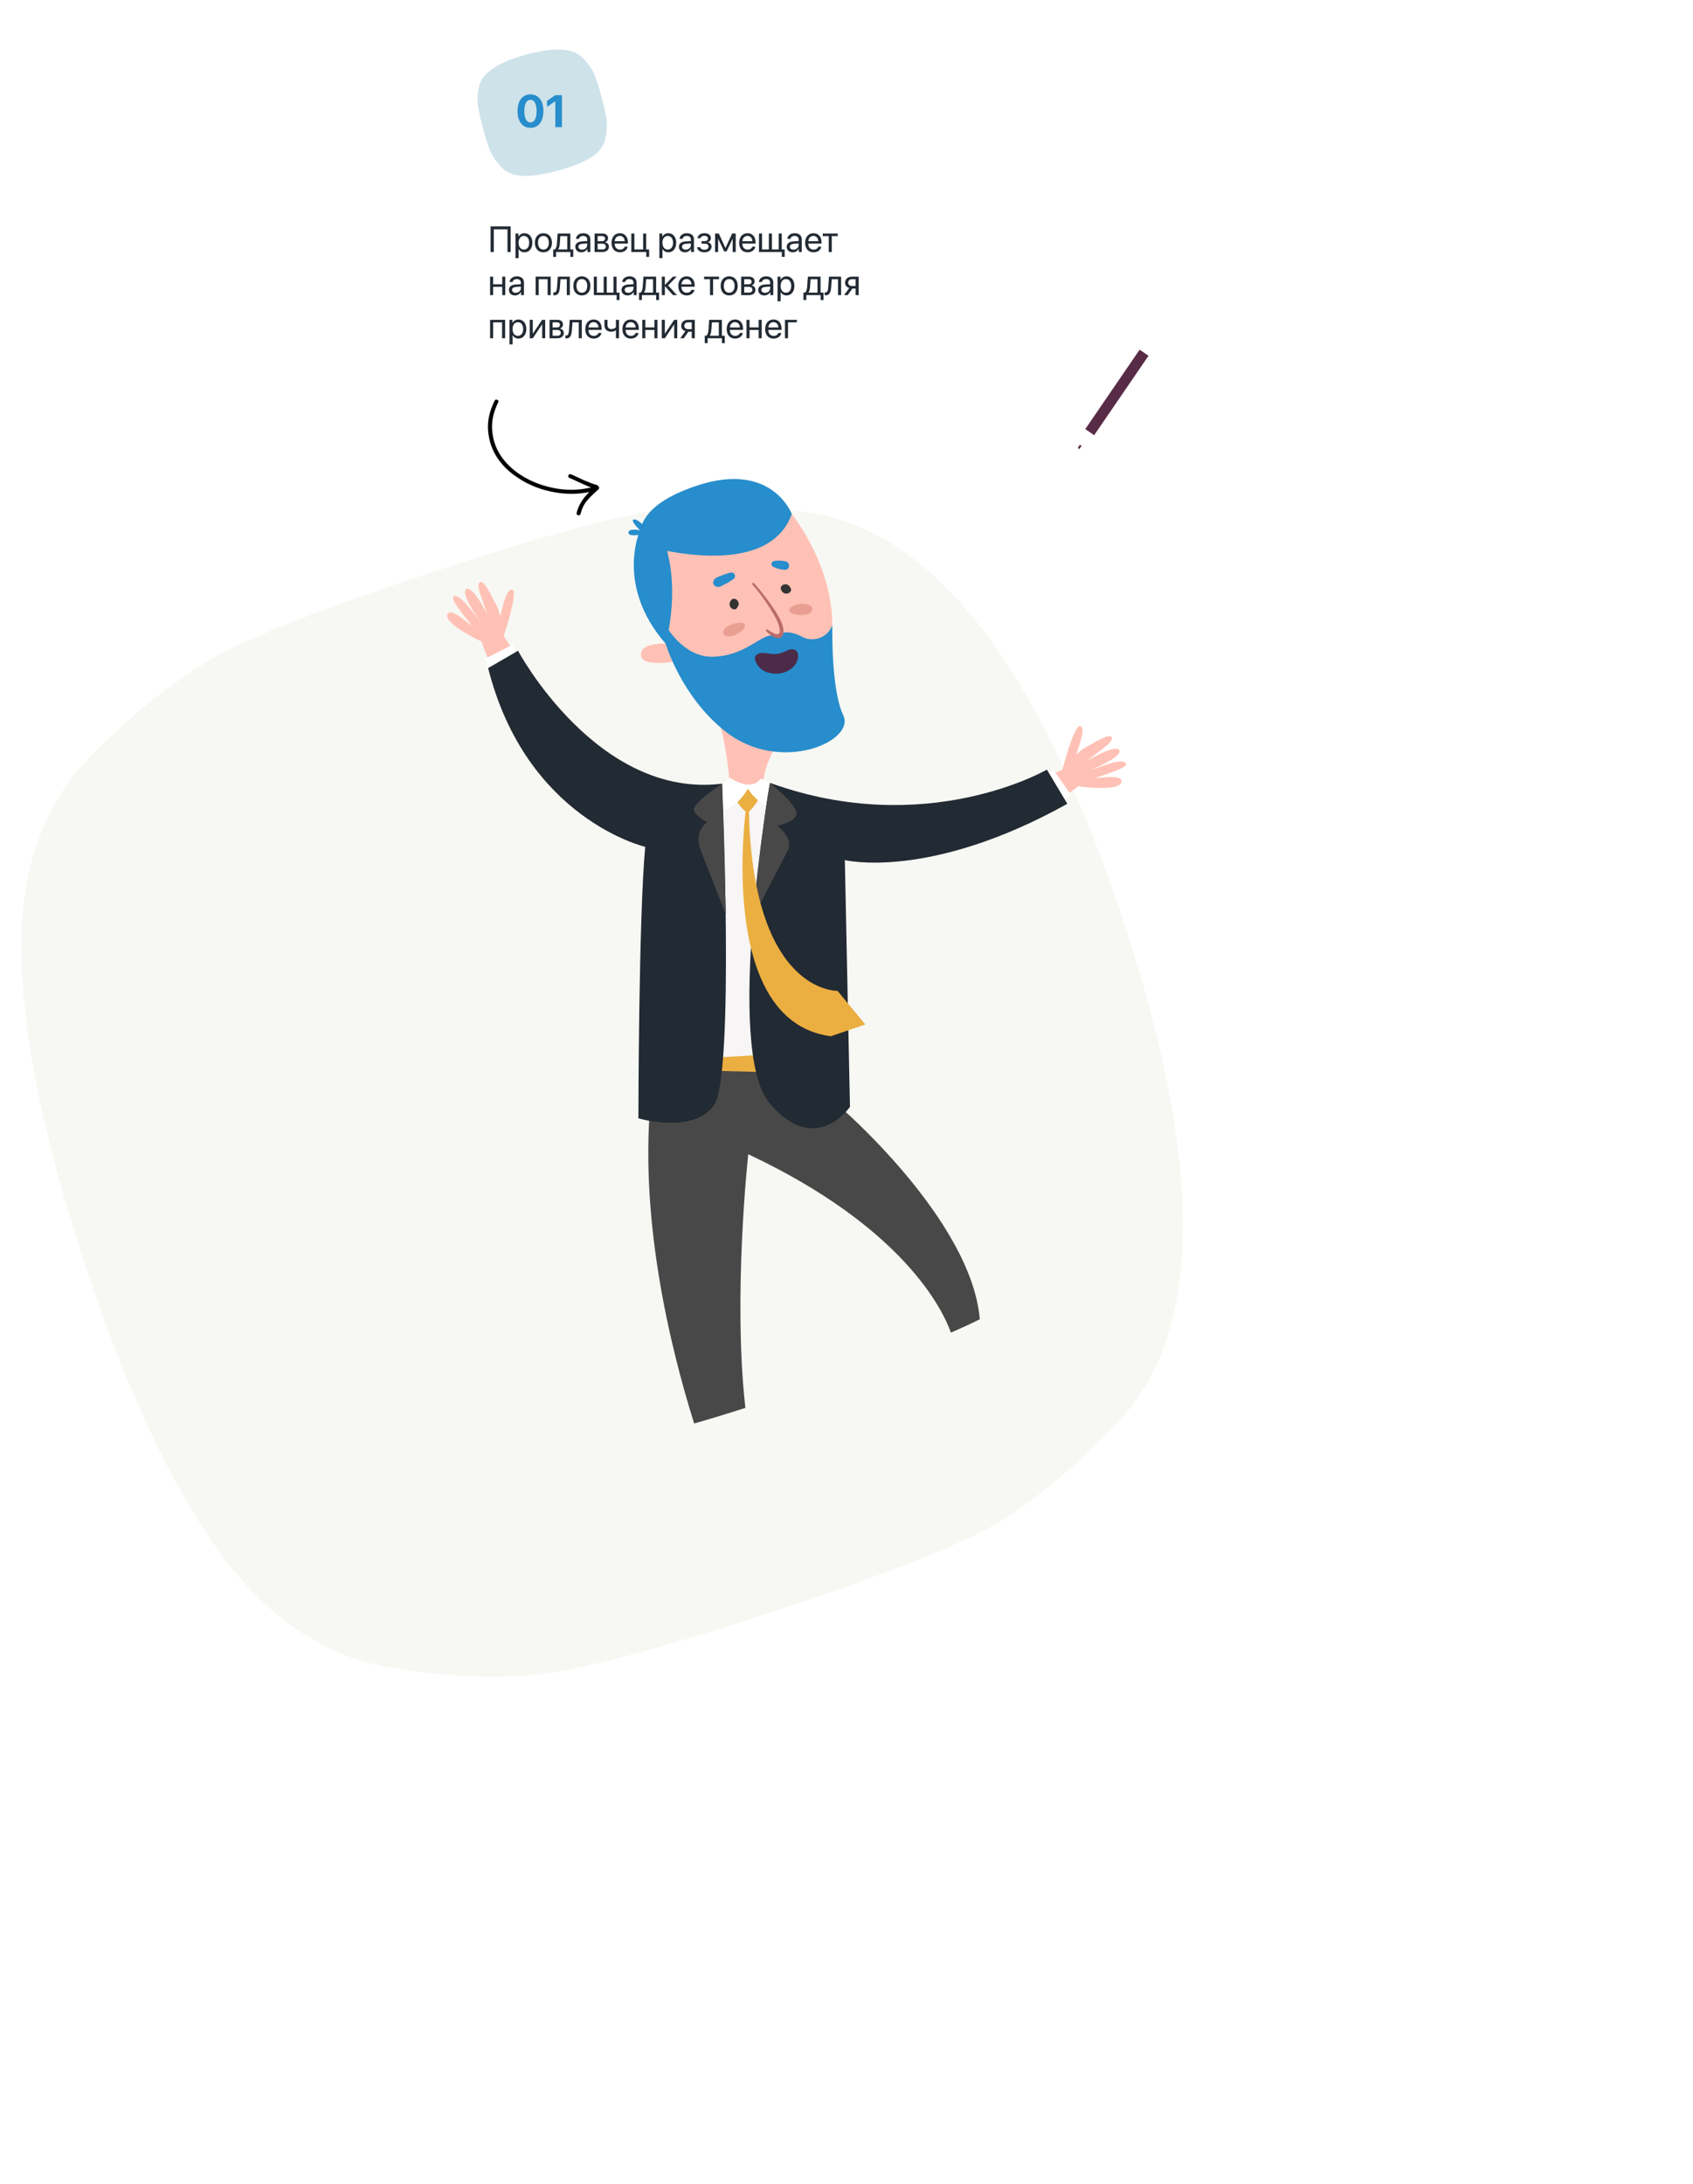 <svg width="746" height="962" viewBox="0 0 746 962" fill="none" xmlns="http://www.w3.org/2000/svg">
<g opacity="0.5" filter="url(#filter0_d)">
<path d="M172.747 640.702C143.148 635.945 117.671 618.72 96.316 589.025C74.96 559.331 55.243 517.019 37.162 462.087C19.091 407.151 9.834 361.394 9.392 324.817C8.949 288.24 19.663 259.109 41.532 237.424C63.389 215.739 83.913 200.292 103.107 191.081C122.274 181.873 151.929 170.669 192.071 157.468C232.17 144.279 262.683 135.69 283.608 131.702C304.497 127.732 329.171 127.83 357.631 131.996C412.739 140.901 458.653 201.167 495.371 312.794C531.518 422.667 529.776 496.682 490.147 534.84C468.576 557.383 448.193 573.27 428.997 582.502C409.793 591.711 380.141 602.914 340.041 616.112C299.898 629.318 269.385 637.907 248.503 641.878C227.575 645.865 202.323 645.473 172.747 640.702Z" fill="#EFEFE8"/>
</g>
<path fill-rule="evenodd" clip-rule="evenodd" d="M431.738 581.123C428.018 537.147 369.671 487.135 369.671 487.135L364.73 487.712L344.134 468.487L295.673 467.278L287.179 480.029C280.895 535.11 295.484 593.991 305.882 627.064C312.828 625.063 320.454 622.734 328.442 620.185C322.863 570.597 329.705 508.435 329.705 508.435C398.09 540.601 415.388 576.907 419.026 587.017C423.881 584.904 428.174 582.92 431.738 581.123Z" fill="#494848"/>
<path d="M467.782 340.564C468.125 338.652 473.193 319.896 475.718 319.841C479.108 319.841 474.654 330.5 474.239 332.466C475.941 330.715 477.945 329.285 480.154 328.246C481.958 327.2 488.631 323.052 489.785 324.639C490.939 326.226 486.575 329.364 483.238 331.853C482.192 332.646 479.92 334.324 478.982 335.117C482.733 332.863 492.436 327.777 493.266 330.644C494.095 333.512 482.878 338.273 479.631 339.428C483.96 338.237 495.52 333.151 496.169 336.632C496.494 338.436 485.006 341.754 482.481 342.8C484.501 342.8 493.951 340.997 494.204 344.045C494.456 348.301 480.335 346.912 477.81 346.714C475.285 346.515 466.79 344.91 467.927 339.5" fill="#FFC1B5"/>
<path d="M476.547 345.325L463.057 355.335L458.711 343.449L472.075 337.227L476.547 345.325Z" fill="#FFC1B5"/>
<path d="M459.793 341.898L464.139 339.121L471.876 349.978L465.257 354.649L459.793 341.898Z" fill="white"/>
<path d="M221.423 281.571C222.18 279.768 228.15 261.3 225.986 259.929C223.118 258.125 221.098 269.469 220.359 271.399C219.882 269.017 218.984 266.739 217.707 264.672C216.698 262.778 213.397 255.655 211.576 256.43C209.754 257.206 211.72 262.129 213.163 266.043C213.614 267.269 214.605 269.92 214.966 271.093C213.036 267.161 207.626 257.638 205.371 259.586C203.117 261.534 209.988 271.652 212.081 274.357C209.087 270.93 202.143 260.398 199.708 262.959C198.428 264.348 206.309 273.311 207.878 275.583C206.075 274.573 199.167 267.9 197.328 270.263C194.821 273.708 207.446 280.182 209.628 281.355C211.81 282.527 219.836 285.863 221.874 280.579" fill="#FFC1B5"/>
<path d="M211.485 280.813L217.383 296.54L227.5 288.893L219.637 276.431L211.485 280.813Z" fill="#FFC1B5"/>
<path d="M228.258 288.551L225.697 284.078L213.812 290.102L217.509 297.316L228.258 288.551Z" fill="white"/>
<path d="M302.13 467.441L344.061 468.487L361.682 362.134L335.296 347.579L321.193 345.776L302.166 363.631L302.13 467.441Z" fill="#F7F5F5"/>
<path d="M307.45 466.268L339.715 464.465L339.751 472.31L307.324 471.499L307.45 466.268Z" fill="#EBAE41"/>
<path d="M345.558 222.254C345.558 222.254 387.255 268.369 353.62 313.349C347.362 321.717 335.423 331.853 335.873 351.168C335.873 351.168 328.317 354.397 321.968 351.168C321.968 351.168 320.49 319.427 312.951 309.688C305.412 299.949 285.375 276.539 283.121 261.119C281.786 251.553 282.202 241.825 284.347 232.407L345.558 222.254Z" fill="#FFC1B5"/>
<path d="M300.398 290.823C300.398 290.823 281.768 294.989 282.453 287.937C283.139 280.886 302.743 284.33 302.743 284.33L300.398 290.823Z" fill="#FFC1B5"/>
<path d="M321.608 265.393C321.405 265.965 321.438 266.594 321.698 267.141C321.958 267.689 322.425 268.111 322.996 268.315C324.205 268.766 324.8 267.954 325.341 266.782C325.45 266.505 325.503 266.21 325.495 265.912C325.488 265.615 325.421 265.322 325.298 265.051C325.175 264.78 324.999 264.537 324.78 264.335C324.562 264.134 324.305 263.979 324.024 263.878C322.834 263.428 322.041 264.221 321.608 265.393Z" fill="#333333"/>
<path d="M344.747 260.722C345.15 261.18 345.717 261.459 346.325 261.5C346.933 261.54 347.533 261.339 347.993 260.939C348.967 260.109 348.606 259.135 347.795 258.143C347.604 257.918 347.371 257.734 347.109 257.6C346.846 257.466 346.56 257.386 346.266 257.364C345.972 257.342 345.677 257.379 345.397 257.473C345.118 257.566 344.86 257.715 344.638 257.909C343.647 258.702 343.953 259.712 344.747 260.722Z" fill="#333333"/>
<path d="M318.902 279.407C319.479 280.633 322.022 280.687 324.565 279.407C327.108 278.126 328.713 276.269 328.172 275.024C327.631 273.78 323.898 274.285 321.355 275.475C318.812 276.665 318.343 278.162 318.902 279.407Z" fill="#E89F91"/>
<path d="M357.93 267.973C357.804 266.62 355.423 265.754 352.52 266.043C349.616 266.331 347.578 267.684 347.722 269.037C347.867 270.389 351.51 271.129 354.305 270.84C357.101 270.552 358.075 269.325 357.93 267.973Z" fill="#E89F91"/>
<path d="M323.249 255.005C322.06 255.894 320.792 256.673 319.461 257.332C318.181 257.981 316.792 259.045 315.349 258.306C314.938 258.13 314.607 257.807 314.42 257.4C314.234 256.994 314.205 256.532 314.34 256.105C314.718 254.518 316.414 254.158 317.73 253.599C319.104 253.009 320.529 252.544 321.986 252.21C322.337 252.135 322.703 252.182 323.023 252.343C323.343 252.505 323.598 252.771 323.746 253.098C323.893 253.425 323.924 253.792 323.834 254.139C323.744 254.486 323.537 254.792 323.249 255.005Z" fill="#278DCC"/>
<path d="M341.284 247.088C342.917 246.837 344.582 246.905 346.19 247.286C346.628 247.383 347.019 247.632 347.292 247.988C347.566 248.344 347.706 248.785 347.686 249.234C347.687 249.694 347.512 250.137 347.197 250.472C346.882 250.808 346.45 251.01 345.991 251.038C344.197 250.953 342.437 250.511 340.815 249.739C340.517 249.625 340.268 249.412 340.111 249.134C339.954 248.857 339.898 248.533 339.954 248.22C340.009 247.906 340.173 247.621 340.415 247.414C340.658 247.208 340.965 247.092 341.284 247.088Z" fill="#278DCC"/>
<path d="M282.959 240.343C287.684 241.208 338.236 255.889 348.895 226.438C348.895 226.438 340.256 203.1 307.414 213.813C274.572 224.526 282.959 240.343 282.959 240.343Z" fill="#278DCC"/>
<path d="M293.293 283.501C293.293 283.501 300.795 257.909 291.615 235.726L282.021 233.598C282.021 233.598 270.947 257.909 293.293 283.501Z" fill="#278DCC"/>
<path d="M282.057 235.491C282.057 235.491 276.79 236.609 276.935 234.553C277.079 232.497 282.021 233.598 282.021 233.598C282.021 233.598 277.277 229.053 279.369 228.818C281.462 228.584 285.519 233.525 285.519 233.525L282.976 235.726" fill="#278DCC"/>
<path d="M292.878 274.682C292.878 274.682 300.561 289.687 314.231 289.29C327.902 288.893 334.539 280.272 339.733 279.894L342.582 280.345L344.043 279.767L345.162 278.703C345.162 278.703 348.534 277.747 353.638 280.615C354.831 281.209 356.136 281.545 357.468 281.601C358.799 281.657 360.128 281.432 361.366 280.94C362.605 280.448 363.726 279.701 364.657 278.747C365.588 277.793 366.307 276.654 366.768 275.403C366.768 275.403 366.064 303.574 371.583 315.08C377.102 326.587 343.737 341.177 319.768 322.294C300.074 306.874 293.238 283.338 293.238 283.338L292.878 274.682Z" fill="#278DCC"/>
<path d="M332.266 256.863C335.733 260.781 338.909 264.946 341.771 269.325C343.25 271.76 346.117 276.413 344.981 279.569C343.737 283.032 339.138 279.858 337.605 277.946C337.352 277.621 337.605 277.026 338.11 277.224C339.241 278.028 340.449 278.717 341.717 279.28C345.324 280.11 342.853 274.339 341.897 272.391C338.961 267.061 335.48 262.051 331.509 257.44C331.448 257.348 331.422 257.236 331.438 257.126C331.454 257.017 331.509 256.917 331.594 256.846C331.679 256.774 331.787 256.736 331.897 256.74C332.008 256.743 332.114 256.787 332.194 256.863H332.266Z" fill="#BC6C6C"/>
<path d="M338.326 296.215C336.976 295.849 335.746 295.135 334.759 294.145C333.771 293.154 333.061 291.922 332.699 290.57C332.6 290.192 332.6 289.795 332.699 289.416C333.024 288.244 334.611 287.613 336.018 287.613C337.415 287.694 338.806 287.856 340.184 288.1C341.838 288.232 343.5 287.972 345.035 287.342C345.937 286.981 346.839 286.495 347.686 286.206C348.137 286.04 348.617 285.965 349.097 285.987C349.577 286.009 350.048 286.126 350.482 286.332C350.83 286.561 351.117 286.871 351.318 287.235C351.519 287.6 351.628 288.008 351.636 288.424C352.105 294.286 344.747 298.289 338.326 296.215Z" fill="#4C2B49"/>
<path d="M322.744 350.122C322.744 350.122 327.415 357.661 329.218 357.733C331.022 357.805 335.224 350.519 335.224 350.519L331.779 347.579L325.449 347.147L322.744 350.122Z" fill="#EBAE41"/>
<path d="M321.86 342.674C321.86 342.674 330.679 349.076 335.152 343.016L339.3 344.82L342.619 358.04C342.619 358.04 333.601 354.09 329.561 347.399C329.561 347.399 324.151 357.571 315.8 357.372L318.181 345.163L321.86 342.674Z" fill="white"/>
<path d="M339.3 344.856C339.3 344.856 318.938 462.373 339.174 486.071C359.409 509.769 374.523 487.568 374.523 487.568L372.268 378.87C372.268 378.87 409.294 388.014 470.307 354.072L461.289 339.013C461.289 339.013 408.338 369.835 339.3 344.856Z" fill="#222A33"/>
<path d="M339.3 344.856C339.3 344.856 351.059 354.361 350.951 358.292C350.843 362.224 342.474 363.703 342.474 363.703C342.474 363.703 349.941 369.005 347.109 374.65C344.278 380.295 331.653 404.426 331.653 404.426C331.653 404.426 336.757 356.615 339.3 344.856Z" fill="#494848"/>
<path d="M328.858 354.992C328.858 354.992 315.133 449.784 366.1 456.475L381.286 451.281L369.04 436.456C369.04 436.456 331.166 437.773 329.958 355.298C329.922 353.495 329.958 355.389 328.858 354.992Z" fill="#EBAE41"/>
<path d="M318.181 345.199C318.181 345.199 323.826 474.168 314.574 486.937C305.322 499.706 281.299 492.618 281.299 492.618C281.299 492.618 281.407 403.885 284.311 373.027C284.311 373.027 231.883 360.853 215.092 294.286L228.258 286.657C228.258 286.657 263.21 352.052 318.181 345.199Z" fill="#222A33"/>
<path d="M318.181 345.199C318.181 345.199 304.402 354.216 305.827 357.156C307.252 360.096 311.67 362.242 311.67 362.242C311.67 362.242 305.376 365.56 308.821 374.632C312.266 383.704 319.822 402.749 319.822 402.749L318.181 345.199Z" fill="#494848"/>
<path d="M266.67 61.281C265.936 64.508 263.839 67.213 260.379 69.395C256.918 71.577 252.059 73.505 245.804 75.18C239.544 76.858 234.37 77.617 230.281 77.46C226.192 77.302 223.008 75.959 220.73 73.433C218.456 70.908 216.87 68.564 215.97 66.401C215.071 64.238 214.021 60.913 212.82 56.428C211.618 51.944 210.866 48.541 210.562 46.217C210.258 43.893 210.436 41.18 211.097 38.077C212.467 32.066 219.51 27.356 232.228 23.948C244.748 20.594 253.005 21.203 256.998 25.778C259.37 28.281 261.006 30.612 261.908 32.771C262.809 34.929 263.859 38.254 265.058 42.744C266.261 47.232 267.013 50.636 267.316 52.955C267.618 55.274 267.403 58.049 266.67 61.281Z" fill="#CEE2E9"/>
<path d="M233.744 56.312C237.289 56.312 239.438 53.471 239.438 48.92C239.438 44.369 237.27 41.586 233.744 41.586C230.219 41.586 228.041 44.379 228.041 48.93C228.041 53.49 230.199 56.312 233.744 56.312ZM233.744 53.949C232.064 53.949 231.039 52.133 231.039 48.93C231.039 45.756 232.084 43.949 233.744 43.949C235.414 43.949 236.439 45.746 236.439 48.93C236.439 52.143 235.424 53.949 233.744 53.949ZM244.682 56H247.602V41.908H244.672L241.029 44.438V47.094L244.623 44.613H244.682V56Z" fill="#278DCC"/>
<path d="M225.008 111V99.727H216.172V111H217.586V101.008H223.617V111H225.008ZM231.094 102.734C229.914 102.734 228.969 103.336 228.469 104.25H228.438V102.875H227.148V113.711H228.508V109.68H228.539C229.023 110.57 229.961 111.141 231.125 111.141C233.172 111.141 234.57 109.484 234.57 106.938C234.57 104.391 233.164 102.734 231.094 102.734ZM230.828 109.945C229.438 109.945 228.5 108.75 228.5 106.938C228.5 105.133 229.438 103.93 230.828 103.93C232.273 103.93 233.18 105.102 233.18 106.938C233.18 108.781 232.273 109.945 230.828 109.945ZM239.453 111.141C241.695 111.141 243.211 109.523 243.211 106.938C243.211 104.344 241.695 102.734 239.453 102.734C237.203 102.734 235.688 104.344 235.688 106.938C235.688 109.523 237.203 111.141 239.453 111.141ZM239.453 109.945C238.016 109.945 237.07 108.852 237.07 106.938C237.07 105.023 238.016 103.93 239.453 103.93C240.891 103.93 241.828 105.023 241.828 106.938C241.828 108.852 240.891 109.945 239.453 109.945ZM249.953 109.883H245.992V109.82C246.375 109.305 246.586 108.422 246.656 107.414L246.906 103.992H249.953V109.883ZM245.023 113.148V111H251.328V113.148H252.594V109.883H251.305V102.875H245.711L245.398 107.383C245.32 108.477 245.031 109.492 244.438 109.883H243.758V113.148H245.023ZM256.5 109.984C255.523 109.984 254.875 109.477 254.875 108.703C254.875 107.938 255.5 107.453 256.594 107.383L258.766 107.25V107.914C258.766 109.086 257.781 109.984 256.5 109.984ZM256.195 111.141C257.289 111.141 258.32 110.531 258.805 109.602H258.836V111H260.125V105.383C260.125 103.766 258.922 102.734 257.016 102.734C255.094 102.734 253.891 103.812 253.797 105.219H255.109C255.281 104.422 255.938 103.93 256.984 103.93C258.109 103.93 258.766 104.523 258.766 105.516V106.195L256.438 106.328C254.562 106.438 253.492 107.312 253.492 108.703C253.492 110.164 254.578 111.141 256.195 111.141ZM265.289 103.977C266.141 103.977 266.602 104.375 266.602 105.094C266.602 105.875 266.109 106.25 265.086 106.25H263.344V103.977H265.289ZM265.195 107.344C266.383 107.344 266.953 107.766 266.953 108.633C266.953 109.453 266.422 109.898 265.438 109.898H263.344V107.344H265.195ZM262 111H265.5C267.227 111 268.289 110.102 268.289 108.664C268.289 107.648 267.617 106.906 266.594 106.766V106.703C267.344 106.547 267.93 105.781 267.93 104.953C267.93 103.664 267 102.875 265.477 102.875H262V111ZM273.109 103.914C274.391 103.914 275.242 104.883 275.273 106.242H270.859C270.945 104.891 271.836 103.914 273.109 103.914ZM275.242 108.672C275.016 109.438 274.258 109.961 273.227 109.961C271.766 109.961 270.852 108.938 270.852 107.383V107.305H276.68V106.789C276.68 104.328 275.328 102.734 273.133 102.734C270.891 102.734 269.453 104.445 269.453 106.969C269.453 109.523 270.867 111.141 273.195 111.141C274.969 111.141 276.344 110.094 276.578 108.672H275.242ZM286.031 113.148V109.883H284.734V102.875H283.391V109.883H279.531V102.875H278.188V111H284.766V113.148H286.031ZM294.484 102.734C293.305 102.734 292.359 103.336 291.859 104.25H291.828V102.875H290.539V113.711H291.898V109.68H291.93C292.414 110.57 293.352 111.141 294.516 111.141C296.562 111.141 297.961 109.484 297.961 106.938C297.961 104.391 296.555 102.734 294.484 102.734ZM294.219 109.945C292.828 109.945 291.891 108.75 291.891 106.938C291.891 105.133 292.828 103.93 294.219 103.93C295.664 103.93 296.57 105.102 296.57 106.938C296.57 108.781 295.664 109.945 294.219 109.945ZM302.156 109.984C301.18 109.984 300.531 109.477 300.531 108.703C300.531 107.938 301.156 107.453 302.25 107.383L304.422 107.25V107.914C304.422 109.086 303.438 109.984 302.156 109.984ZM301.852 111.141C302.945 111.141 303.977 110.531 304.461 109.602H304.492V111H305.781V105.383C305.781 103.766 304.578 102.734 302.672 102.734C300.75 102.734 299.547 103.812 299.453 105.219H300.766C300.938 104.422 301.594 103.93 302.641 103.93C303.766 103.93 304.422 104.523 304.422 105.516V106.195L302.094 106.328C300.219 106.438 299.148 107.312 299.148 108.703C299.148 110.164 300.234 111.141 301.852 111.141ZM310.367 111.141C312.273 111.141 313.539 110.117 313.539 108.602C313.539 107.664 312.984 106.977 311.914 106.742V106.68C312.727 106.492 313.258 105.758 313.258 104.93C313.258 103.625 312.25 102.734 310.398 102.734C308.68 102.734 307.508 103.586 307.336 104.93H308.656C308.766 104.281 309.438 103.867 310.398 103.867C311.445 103.867 311.93 104.359 311.93 105.039C311.93 105.836 311.398 106.227 310.367 106.227H309.148V107.336H310.367C311.594 107.336 312.203 107.75 312.203 108.664C312.203 109.453 311.547 110.016 310.367 110.016C309.359 110.016 308.688 109.602 308.531 108.891H307.156C307.297 110.266 308.586 111.141 310.367 111.141ZM316.438 111V105.234H316.492L319.117 110.766H320.156L322.781 105.234H322.836V111H324.188V102.875H322.602L319.695 109.203H319.633L316.742 102.875H315.094V111H316.438ZM329.359 103.914C330.641 103.914 331.492 104.883 331.523 106.242H327.109C327.195 104.891 328.086 103.914 329.359 103.914ZM331.492 108.672C331.266 109.438 330.508 109.961 329.477 109.961C328.016 109.961 327.102 108.938 327.102 107.383V107.305H332.93V106.789C332.93 104.328 331.578 102.734 329.383 102.734C327.141 102.734 325.703 104.445 325.703 106.969C325.703 109.523 327.117 111.141 329.445 111.141C331.219 111.141 332.594 110.094 332.828 108.672H331.492ZM345.758 113.148V109.883H344.469V102.875H343.125V109.883H340.125V102.875H338.781V109.883H335.781V102.875H334.438V111H344.492V113.148H345.758ZM349.656 109.984C348.68 109.984 348.031 109.477 348.031 108.703C348.031 107.938 348.656 107.453 349.75 107.383L351.922 107.25V107.914C351.922 109.086 350.938 109.984 349.656 109.984ZM349.352 111.141C350.445 111.141 351.477 110.531 351.961 109.602H351.992V111H353.281V105.383C353.281 103.766 352.078 102.734 350.172 102.734C348.25 102.734 347.047 103.812 346.953 105.219H348.266C348.438 104.422 349.094 103.93 350.141 103.93C351.266 103.93 351.922 104.523 351.922 105.516V106.195L349.594 106.328C347.719 106.438 346.648 107.312 346.648 108.703C346.648 110.164 347.734 111.141 349.352 111.141ZM358.422 103.914C359.703 103.914 360.555 104.883 360.586 106.242H356.172C356.258 104.891 357.148 103.914 358.422 103.914ZM360.555 108.672C360.328 109.438 359.57 109.961 358.539 109.961C357.078 109.961 356.164 108.938 356.164 107.383V107.305H361.992V106.789C361.992 104.328 360.641 102.734 358.445 102.734C356.203 102.734 354.766 104.445 354.766 106.969C354.766 109.523 356.18 111.141 358.508 111.141C360.281 111.141 361.656 110.094 361.891 108.672H360.555ZM369.133 102.875H362.539V103.992H365.164V111H366.508V103.992H369.133V102.875ZM221.305 130H222.648V121.875H221.305V125.227H217.297V121.875H215.953V130H217.297V126.344H221.305V130ZM227.25 128.984C226.273 128.984 225.625 128.477 225.625 127.703C225.625 126.938 226.25 126.453 227.344 126.383L229.516 126.25V126.914C229.516 128.086 228.531 128.984 227.25 128.984ZM226.945 130.141C228.039 130.141 229.07 129.531 229.555 128.602H229.586V130H230.875V124.383C230.875 122.766 229.672 121.734 227.766 121.734C225.844 121.734 224.641 122.812 224.547 124.219H225.859C226.031 123.422 226.688 122.93 227.734 122.93C228.859 122.93 229.516 123.523 229.516 124.516V125.195L227.188 125.328C225.312 125.438 224.242 126.312 224.242 127.703C224.242 129.164 225.328 130.141 226.945 130.141ZM241.305 130H242.656V121.875H236.031V130H237.375V122.992H241.305V130ZM246.734 126.414L246.984 122.992H249.75V130H251.094V121.875H245.773L245.461 126.383C245.359 127.875 245.055 128.82 244.25 128.82C244.055 128.82 243.906 128.781 243.836 128.758V129.984C243.93 130.023 244.086 130.07 244.32 130.07C246.031 130.07 246.57 128.656 246.734 126.414ZM256.391 130.141C258.633 130.141 260.148 128.523 260.148 125.938C260.148 123.344 258.633 121.734 256.391 121.734C254.141 121.734 252.625 123.344 252.625 125.938C252.625 128.523 254.141 130.141 256.391 130.141ZM256.391 128.945C254.953 128.945 254.008 127.852 254.008 125.938C254.008 124.023 254.953 122.93 256.391 122.93C257.828 122.93 258.766 124.023 258.766 125.938C258.766 127.852 257.828 128.945 256.391 128.945ZM272.977 132.148V128.883H271.688V121.875H270.344V128.883H267.344V121.875H266V128.883H263V121.875H261.656V130H271.711V132.148H272.977ZM276.875 128.984C275.898 128.984 275.25 128.477 275.25 127.703C275.25 126.938 275.875 126.453 276.969 126.383L279.141 126.25V126.914C279.141 128.086 278.156 128.984 276.875 128.984ZM276.57 130.141C277.664 130.141 278.695 129.531 279.18 128.602H279.211V130H280.5V124.383C280.5 122.766 279.297 121.734 277.391 121.734C275.469 121.734 274.266 122.812 274.172 124.219H275.484C275.656 123.422 276.312 122.93 277.359 122.93C278.484 122.93 279.141 123.523 279.141 124.516V125.195L276.812 125.328C274.938 125.438 273.867 126.312 273.867 127.703C273.867 129.164 274.953 130.141 276.57 130.141ZM287.766 128.883H283.805V128.82C284.188 128.305 284.398 127.422 284.469 126.414L284.719 122.992H287.766V128.883ZM282.836 132.148V130H289.141V132.148H290.406V128.883H289.117V121.875H283.523L283.211 126.383C283.133 127.477 282.844 128.492 282.25 128.883H281.57V132.148H282.836ZM294.383 125.719L298.18 121.875H296.5L293.031 125.469H292.969V121.875H291.625V130H292.969V126.094H293.031L296.539 130H298.289L294.383 125.719ZM302.531 122.914C303.812 122.914 304.664 123.883 304.695 125.242H300.281C300.367 123.891 301.258 122.914 302.531 122.914ZM304.664 127.672C304.438 128.438 303.68 128.961 302.648 128.961C301.188 128.961 300.273 127.938 300.273 126.383V126.305H306.102V125.789C306.102 123.328 304.75 121.734 302.555 121.734C300.312 121.734 298.875 123.445 298.875 125.969C298.875 128.523 300.289 130.141 302.617 130.141C304.391 130.141 305.766 129.094 306 127.672H304.664ZM316.836 121.875H310.242V122.992H312.867V130H314.211V122.992H316.836V121.875ZM321.312 130.141C323.555 130.141 325.07 128.523 325.07 125.938C325.07 123.344 323.555 121.734 321.312 121.734C319.062 121.734 317.547 123.344 317.547 125.938C317.547 128.523 319.062 130.141 321.312 130.141ZM321.312 128.945C319.875 128.945 318.93 127.852 318.93 125.938C318.93 124.023 319.875 122.93 321.312 122.93C322.75 122.93 323.688 124.023 323.688 125.938C323.688 127.852 322.75 128.945 321.312 128.945ZM329.867 122.977C330.719 122.977 331.18 123.375 331.18 124.094C331.18 124.875 330.688 125.25 329.664 125.25H327.922V122.977H329.867ZM329.773 126.344C330.961 126.344 331.531 126.766 331.531 127.633C331.531 128.453 331 128.898 330.016 128.898H327.922V126.344H329.773ZM326.578 130H330.078C331.805 130 332.867 129.102 332.867 127.664C332.867 126.648 332.195 125.906 331.172 125.766V125.703C331.922 125.547 332.508 124.781 332.508 123.953C332.508 122.664 331.578 121.875 330.055 121.875H326.578V130ZM337.109 128.984C336.133 128.984 335.484 128.477 335.484 127.703C335.484 126.938 336.109 126.453 337.203 126.383L339.375 126.25V126.914C339.375 128.086 338.391 128.984 337.109 128.984ZM336.805 130.141C337.898 130.141 338.93 129.531 339.414 128.602H339.445V130H340.734V124.383C340.734 122.766 339.531 121.734 337.625 121.734C335.703 121.734 334.5 122.812 334.406 124.219H335.719C335.891 123.422 336.547 122.93 337.594 122.93C338.719 122.93 339.375 123.523 339.375 124.516V125.195L337.047 125.328C335.172 125.438 334.102 126.312 334.102 127.703C334.102 129.164 335.188 130.141 336.805 130.141ZM346.562 121.734C345.383 121.734 344.438 122.336 343.938 123.25H343.906V121.875H342.617V132.711H343.977V128.68H344.008C344.492 129.57 345.43 130.141 346.594 130.141C348.641 130.141 350.039 128.484 350.039 125.938C350.039 123.391 348.633 121.734 346.562 121.734ZM346.297 128.945C344.906 128.945 343.969 127.75 343.969 125.938C343.969 124.133 344.906 122.93 346.297 122.93C347.742 122.93 348.648 124.102 348.648 125.938C348.648 127.781 347.742 128.945 346.297 128.945ZM360.219 128.883H356.258V128.82C356.641 128.305 356.852 127.422 356.922 126.414L357.172 122.992H360.219V128.883ZM355.289 132.148V130H361.594V132.148H362.859V128.883H361.57V121.875H355.977L355.664 126.383C355.586 127.477 355.297 128.492 354.703 128.883H354.023V132.148H355.289ZM366.25 126.414L366.5 122.992H369.266V130H370.609V121.875H365.289L364.977 126.383C364.875 127.875 364.57 128.82 363.766 128.82C363.57 128.82 363.422 128.781 363.352 128.758V129.984C363.445 130.023 363.602 130.07 363.836 130.07C365.547 130.07 366.086 128.656 366.25 126.414ZM375.453 125.992C374.406 125.992 373.727 125.391 373.727 124.547C373.727 123.57 374.398 122.992 375.453 122.992H377.008V125.992H375.453ZM377.008 130H378.352V121.875H375.445C373.578 121.875 372.375 122.898 372.375 124.57C372.375 125.688 373.07 126.531 374.219 126.859L371.953 130H373.508L375.57 127.109H377.008V130ZM221.227 149H222.578V140.875H215.953V149H217.297V141.992H221.227V149ZM228.438 140.734C227.258 140.734 226.312 141.336 225.812 142.25H225.781V140.875H224.492V151.711H225.852V147.68H225.883C226.367 148.57 227.305 149.141 228.469 149.141C230.516 149.141 231.914 147.484 231.914 144.938C231.914 142.391 230.508 140.734 228.438 140.734ZM228.172 147.945C226.781 147.945 225.844 146.75 225.844 144.938C225.844 143.133 226.781 141.93 228.172 141.93C229.617 141.93 230.523 143.102 230.523 144.938C230.523 146.781 229.617 147.945 228.172 147.945ZM234.766 149L238.828 142.953H238.891V149H240.234V140.875H238.891L234.828 146.922H234.766V140.875H233.422V149H234.766ZM245.43 141.977C246.281 141.977 246.742 142.375 246.742 143.094C246.742 143.875 246.25 144.25 245.227 144.25H243.484V141.977H245.43ZM245.336 145.344C246.523 145.344 247.094 145.766 247.094 146.633C247.094 147.453 246.562 147.898 245.578 147.898H243.484V145.344H245.336ZM242.141 149H245.641C247.367 149 248.43 148.102 248.43 146.664C248.43 145.648 247.758 144.906 246.734 144.766V144.703C247.484 144.547 248.07 143.781 248.07 142.953C248.07 141.664 247.141 140.875 245.617 140.875H242.141V149ZM252 145.414L252.25 141.992H255.016V149H256.359V140.875H251.039L250.727 145.383C250.625 146.875 250.32 147.82 249.516 147.82C249.32 147.82 249.172 147.781 249.102 147.758V148.984C249.195 149.023 249.352 149.07 249.586 149.07C251.297 149.07 251.836 147.656 252 145.414ZM261.547 141.914C262.828 141.914 263.68 142.883 263.711 144.242H259.297C259.383 142.891 260.273 141.914 261.547 141.914ZM263.68 146.672C263.453 147.438 262.695 147.961 261.664 147.961C260.203 147.961 259.289 146.938 259.289 145.383V145.305H265.117V144.789C265.117 142.328 263.766 140.734 261.57 140.734C259.328 140.734 257.891 142.445 257.891 144.969C257.891 147.523 259.305 149.141 261.633 149.141C263.406 149.141 264.781 148.094 265.016 146.672H263.68ZM272.742 149V140.875H271.398V144.141C271.023 144.562 270.359 144.938 269.352 144.938C268.258 144.938 267.688 144.258 267.688 143.195V140.875H266.344V143.211C266.344 144.945 267.367 146.125 269.312 146.125C270.195 146.125 270.844 145.867 271.281 145.492H271.398V149H272.742ZM277.922 141.914C279.203 141.914 280.055 142.883 280.086 144.242H275.672C275.758 142.891 276.648 141.914 277.922 141.914ZM280.055 146.672C279.828 147.438 279.07 147.961 278.039 147.961C276.578 147.961 275.664 146.938 275.664 145.383V145.305H281.492V144.789C281.492 142.328 280.141 140.734 277.945 140.734C275.703 140.734 274.266 142.445 274.266 144.969C274.266 147.523 275.68 149.141 278.008 149.141C279.781 149.141 281.156 148.094 281.391 146.672H280.055ZM288.352 149H289.695V140.875H288.352V144.227H284.344V140.875H283V149H284.344V145.344H288.352V149ZM292.953 149L297.016 142.953H297.078V149H298.422V140.875H297.078L293.016 146.922H292.953V140.875H291.609V149H292.953ZM303.25 144.992C302.203 144.992 301.523 144.391 301.523 143.547C301.523 142.57 302.195 141.992 303.25 141.992H304.805V144.992H303.25ZM304.805 149H306.148V140.875H303.242C301.375 140.875 300.172 141.898 300.172 143.57C300.172 144.688 300.867 145.531 302.016 145.859L299.75 149H301.305L303.367 146.109H304.805V149ZM316.734 147.883H312.773V147.82C313.156 147.305 313.367 146.422 313.438 145.414L313.688 141.992H316.734V147.883ZM311.805 151.148V149H318.109V151.148H319.375V147.883H318.086V140.875H312.492L312.18 145.383C312.102 146.477 311.812 147.492 311.219 147.883H310.539V151.148H311.805ZM323.859 141.914C325.141 141.914 325.992 142.883 326.023 144.242H321.609C321.695 142.891 322.586 141.914 323.859 141.914ZM325.992 146.672C325.766 147.438 325.008 147.961 323.977 147.961C322.516 147.961 321.602 146.938 321.602 145.383V145.305H327.43V144.789C327.43 142.328 326.078 140.734 323.883 140.734C321.641 140.734 320.203 142.445 320.203 144.969C320.203 147.523 321.617 149.141 323.945 149.141C325.719 149.141 327.094 148.094 327.328 146.672H325.992ZM334.289 149H335.633V140.875H334.289V144.227H330.281V140.875H328.938V149H330.281V145.344H334.289V149ZM340.812 141.914C342.094 141.914 342.945 142.883 342.977 144.242H338.562C338.648 142.891 339.539 141.914 340.812 141.914ZM342.945 146.672C342.719 147.438 341.961 147.961 340.93 147.961C339.469 147.961 338.555 146.938 338.555 145.383V145.305H344.383V144.789C344.383 142.328 343.031 140.734 340.836 140.734C338.594 140.734 337.156 142.445 337.156 144.969C337.156 147.523 338.57 149.141 340.898 149.141C342.672 149.141 344.047 148.094 344.281 146.672H342.945ZM351.117 141.992V140.875H345.891V149H347.234V141.992H351.117Z" fill="#222A33"/>
<path d="M219.12 176.128C219.635 176.383 219.763 176.764 219.505 177.275C217.442 181.488 216.557 185.525 216.849 189.387C217.138 193.248 218.217 196.728 220.086 199.824C221.955 202.917 224.53 205.678 227.816 208.105C232.324 211.362 237.511 213.61 243.372 214.856C249.234 216.101 254.933 216.055 260.473 214.713C259.441 214.392 256.255 212.99 250.906 210.499C250.391 210.31 250.247 209.94 250.472 209.398C250.698 208.854 251.1 208.713 251.679 208.968C252.194 209.16 253.111 209.573 254.433 210.213C255.753 210.849 256.753 211.313 257.428 211.6C258.104 211.887 258.975 212.237 260.037 212.655C261.101 213.068 262.082 213.403 262.985 213.658C263.306 213.722 263.532 213.914 263.662 214.232C263.789 214.295 263.887 214.424 263.951 214.616C264.081 215.061 263.951 215.413 263.566 215.668L263.372 215.858C261.182 217.775 259.507 219.464 258.347 220.932C257.187 222.4 256.351 224.188 255.836 226.295C255.706 226.869 255.353 227.092 254.774 226.966C254.195 226.837 253.967 226.487 254.097 225.911C254.933 222.528 256.802 219.464 259.701 216.721C254.161 217.87 248.427 217.79 242.501 216.48C236.576 215.175 231.328 212.83 226.754 209.447C223.276 206.959 220.537 204.052 218.54 200.735C216.544 197.415 215.384 193.68 215.06 189.532C214.739 185.384 215.703 181.043 217.959 176.511C218.217 176.001 218.604 175.872 219.119 176.127L219.12 176.128Z" fill="black"/>
<path d="M506.08 156.717L502.16 154.033L478.179 189.061L482.099 191.745L506.08 156.717Z" fill="#582C46"/>
<path d="M476.239 195.322C476.304 195.206 476.411 195.118 476.538 195.077C476.665 195.036 476.803 195.045 476.924 195.1C477.026 195.189 477.088 195.314 477.099 195.448C477.11 195.583 477.067 195.716 476.981 195.819L475.861 197.444C475.795 197.56 475.688 197.647 475.561 197.689C475.434 197.73 475.296 197.721 475.175 197.666C475.074 197.577 475.011 197.452 475 197.318C474.99 197.183 475.032 197.05 475.118 196.947L476.239 195.322Z" fill="#582C46"/>
<path d="M475.837 195.903L476.565 196.408L482.093 191.723L478.197 189.062L475.837 195.903Z" fill="white"/>
<path d="M547 368.525L518.916 362C518.916 362 512.333 390.206 502 399.667L533.539 412C533.539 412 540.728 396.796 547 368.525Z" fill="white"/>
<path d="M413 215.721L437.343 210C437.343 210 443.052 234.763 452 243.158L424.738 254C424.738 254 418.436 240.5 413 215.721Z" fill="white"/>
<defs>
<filter id="filter0_d" x="-215" y="0" width="960.663" height="961.399" filterUnits="userSpaceOnUse" color-interpolation-filters="sRGB">
<feFlood flood-opacity="0" result="BackgroundImageFix"/>
<feColorMatrix in="SourceAlpha" type="matrix" values="0 0 0 0 0 0 0 0 0 0 0 0 0 0 0 0 0 0 127 0"/>
<feOffset dy="94"/>
<feGaussianBlur stdDeviation="57"/>
<feColorMatrix type="matrix" values="0 0 0 0 0 0 0 0 0 0 0 0 0 0 0 0 0 0 0.1 0"/>
<feBlend mode="normal" in2="BackgroundImageFix" result="effect1_dropShadow"/>
<feBlend mode="normal" in="SourceGraphic" in2="effect1_dropShadow" result="shape"/>
</filter>
</defs>
</svg>
